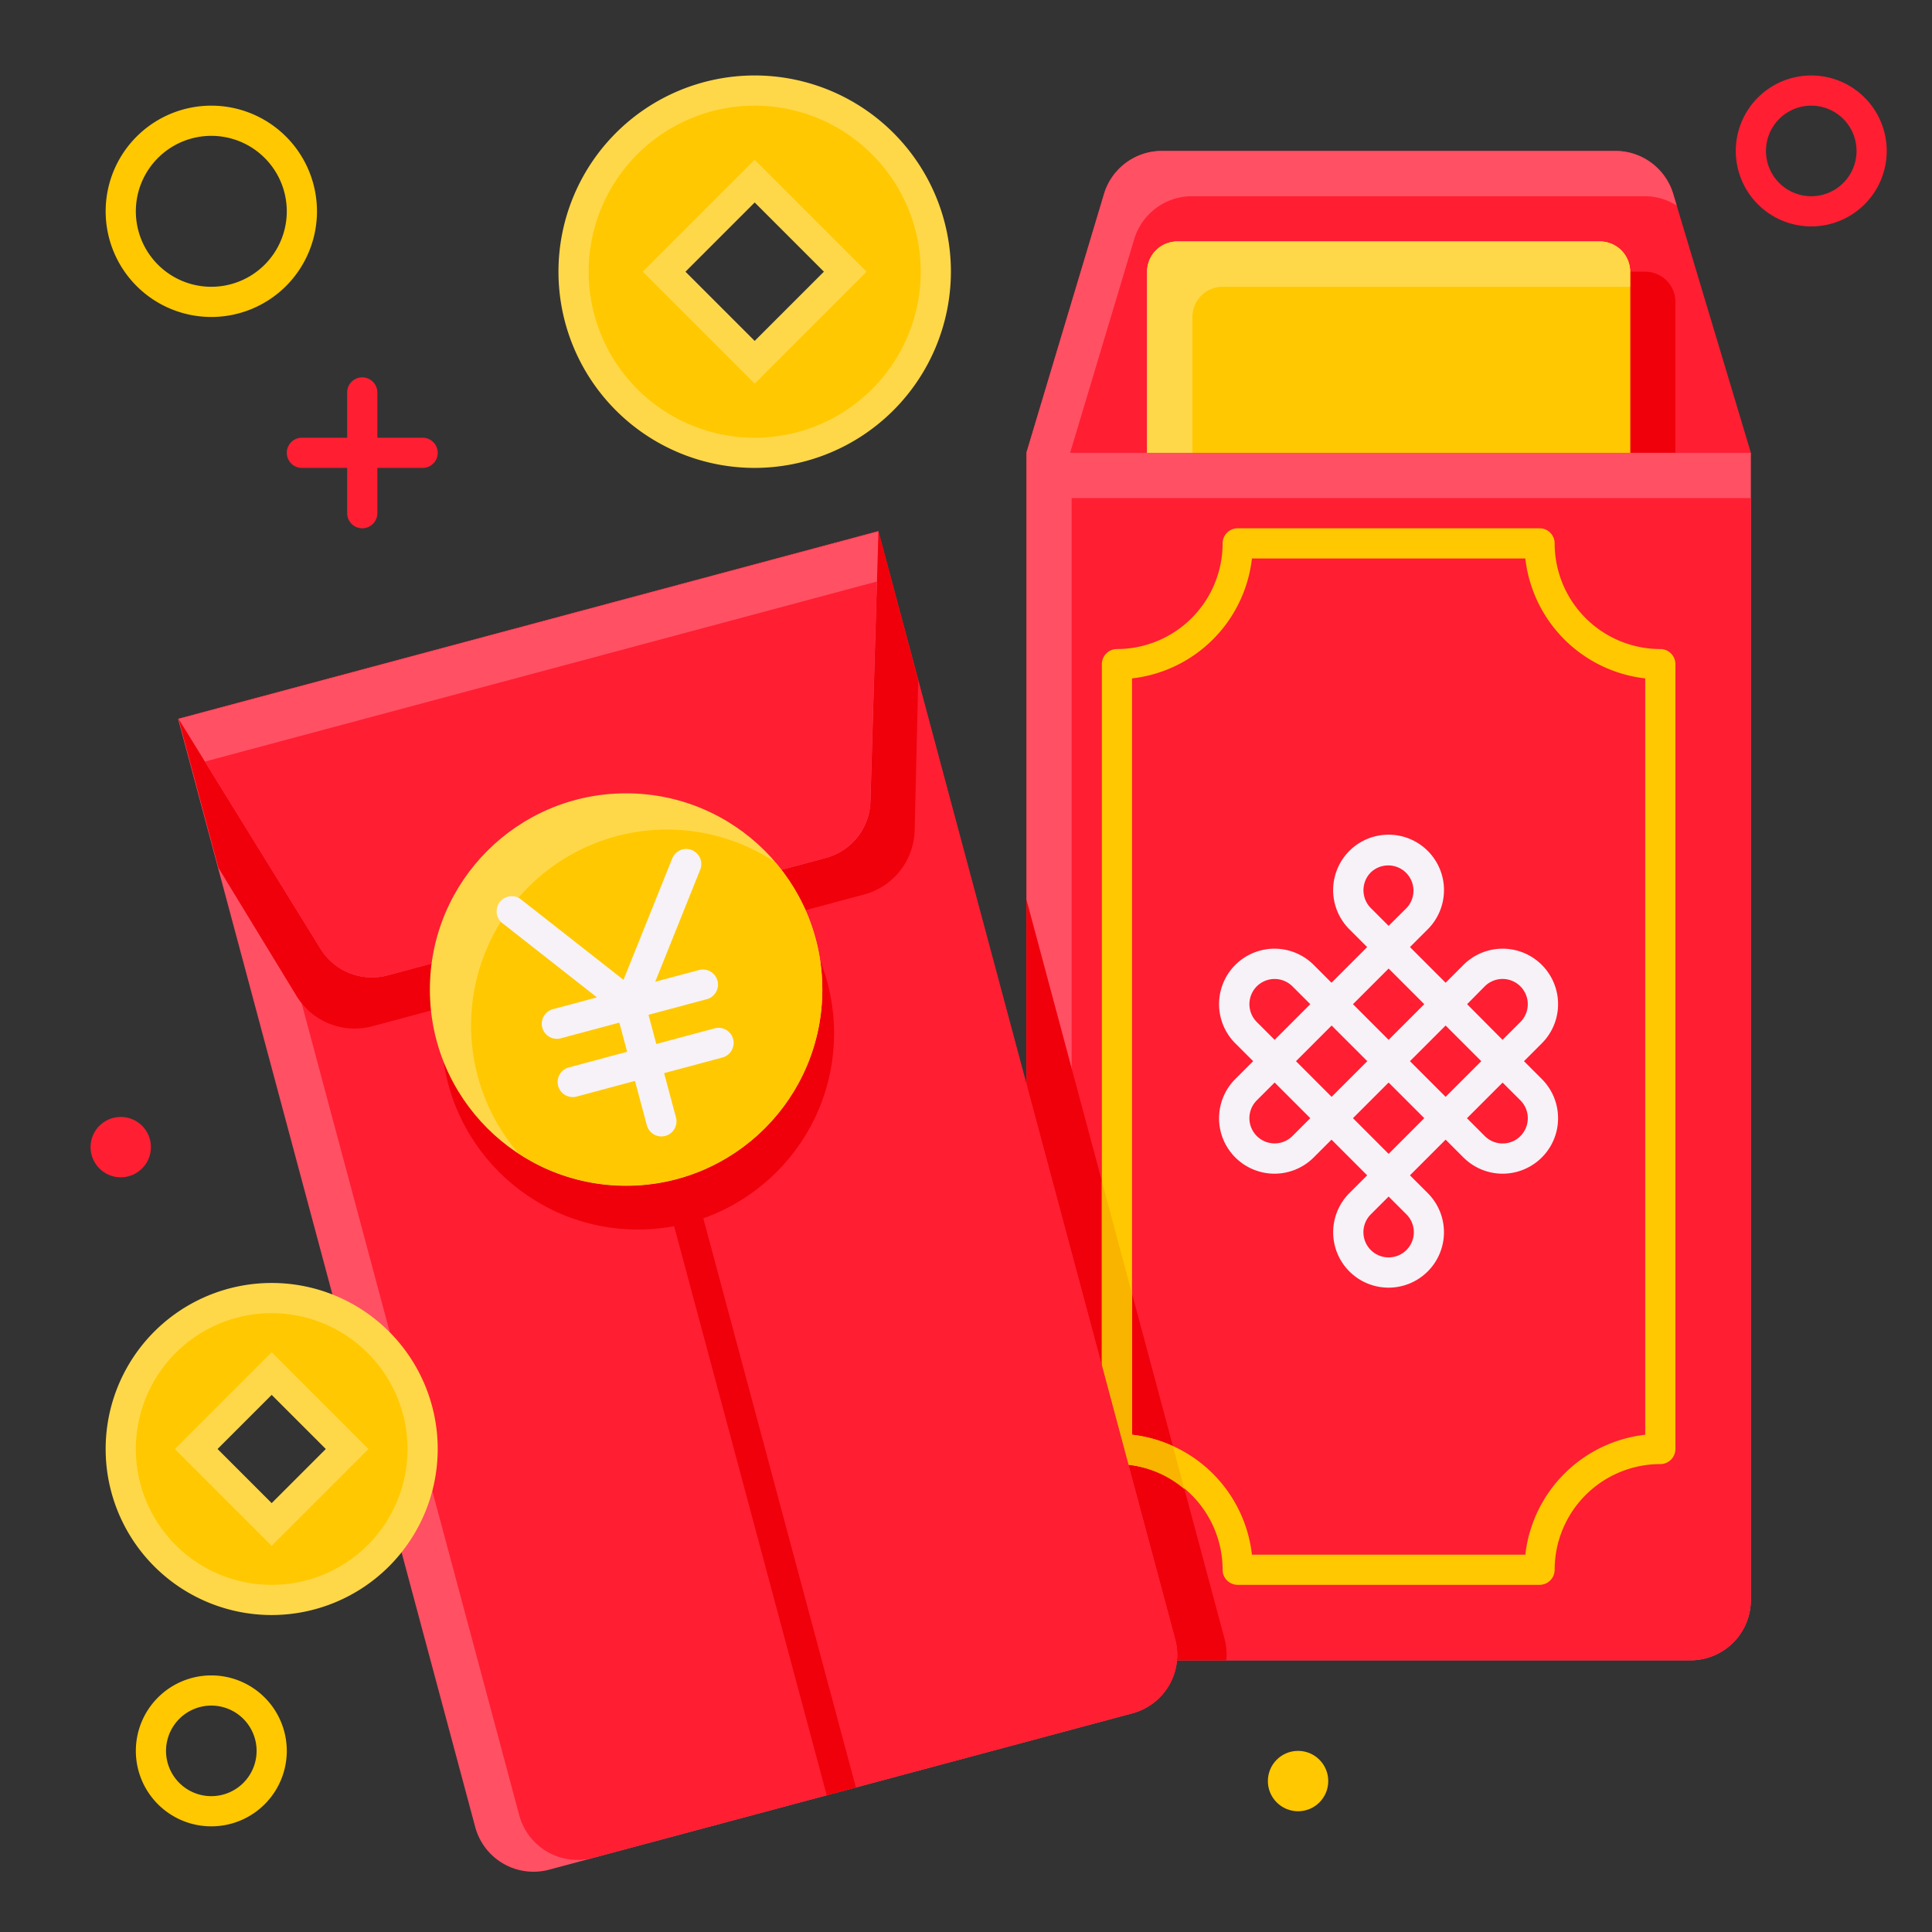 <svg id="flat" height="512" viewBox="0 0 64 64" width="512" xmlns="http://www.w3.org/2000/svg"><rect x="0" y="0" width="64" height="64" fill="#333333" stroke="none"/><path d="m58 15-12.085 2-11.915-2 2.572-8.575a2 2 0 0 1 1.916-1.425h15.024a2 2 0 0 1 1.916 1.425z" fill="#ff1e32"/><path d="m37.572 7.925a2 2 0 0 1 1.916-1.425h15.024a1.974 1.974 0 0 1 1.031.31l-.115-.385a2 2 0 0 0 -1.916-1.425h-15.024a2 2 0 0 0 -1.916 1.425l-2.572 8.575 1.38.232z" fill="#ff5064"/><path d="m39.5 9h16a0 0 0 0 1 0 0v7a1 1 0 0 1 -1 1h-14a1 1 0 0 1 -1-1v-7a0 0 0 0 1 0 0z" fill="#f0000a" transform="matrix(-1 0 0 -1 95 26)"/><path d="m38 8h16a0 0 0 0 1 0 0v7a1 1 0 0 1 -1 1h-14a1 1 0 0 1 -1-1v-7a0 0 0 0 1 0 0z" fill="#ffc800" transform="matrix(-1 0 0 -1 92 24)"/><path d="m38 8h16a0 0 0 0 1 0 0v7a1 1 0 0 1 -1 1h-14a1 1 0 0 1 -1-1v-7a0 0 0 0 1 0 0z" fill="#ffc800" transform="matrix(-1 0 0 -1 92 24)"/><path d="m39.5 10.5a1 1 0 0 1 1-1h13.5v-.5a1 1 0 0 0 -1-1h-14a1 1 0 0 0 -1 1v7h1.5z" fill="#ffd849"/><path d="m34 15h24a0 0 0 0 1 0 0v38a2 2 0 0 1 -2 2h-20a2 2 0 0 1 -2-2v-38a0 0 0 0 1 0 0z" fill="#ff5064"/><path d="m35.5 16.5v38.5h20.5a2 2 0 0 0 2-2v-36.5z" fill="#ff1e32"/><path d="m34 29.792v23.208a2 2 0 0 0 2 2h4.622a1.985 1.985 0 0 0 -.054-.7z" fill="#f0000a"/><path d="m51 52.5h-10a.5.5 0 0 1 -.5-.5 3.5 3.5 0 0 0 -3.5-3.5.5.5 0 0 1 -.5-.5v-26a.5.5 0 0 1 .5-.5 3.5 3.5 0 0 0 3.5-3.5.5.5 0 0 1 .5-.5h10a.5.5 0 0 1 .5.5 3.5 3.5 0 0 0 3.5 3.5.5.5 0 0 1 .5.5v26a.5.5 0 0 1 -.5.5 3.5 3.5 0 0 0 -3.5 3.5.5.5 0 0 1 -.5.5zm-9.528-1h9.056a4.509 4.509 0 0 1 3.972-3.973v-25.054a4.509 4.509 0 0 1 -3.972-3.973h-9.056a4.509 4.509 0 0 1 -3.972 3.973v25.054a4.509 4.509 0 0 1 3.972 3.973z" fill="#ffc800"/><path d="m37 48.5a3.466 3.466 0 0 1 2.235.83l-.38-1.421a4.491 4.491 0 0 0 -1.355-.382v-4.673l-1-3.732v8.878a.5.5 0 0 0 .5.5z" fill="#f9b400"/><path d="m50.484 35.153.59-.59a1.835 1.835 0 0 0 -2.595-2.6l-.591.591-1.181-1.181.591-.591a1.836 1.836 0 1 0 -2.6 0l.591.591-1.181 1.181-.591-.591a1.835 1.835 0 0 0 -2.595 2.6l.59.59-.59.59a1.835 1.835 0 0 0 2.595 2.6l.591-.591 1.181 1.182-.591.591a1.835 1.835 0 1 0 2.6 0l-.591-.591 1.181-1.182.591.591a1.835 1.835 0 0 0 2.595-2.6zm-1.3-2.479a.835.835 0 0 1 1.181 1.181l-.591.591-1.174-1.181zm-3.775-3.774a.836.836 0 0 1 1.182 1.182l-.591.588-.591-.591a.838.838 0 0 1 0-1.179zm.591 3.184 1.181 1.181-1.181 1.181-1.181-1.181zm-4.367.59a.837.837 0 0 1 1.181 0l.591.591-1.181 1.181-.591-.591a.835.835 0 0 1 0-1.181zm1.181 4.958a.835.835 0 0 1 -1.181-1.182l.591-.59 1.181 1.181zm.117-2.479 1.181-1.181 1.181 1.181-1.181 1.181zm3.66 6.255a.835.835 0 0 1 -1.182-1.18l.591-.591.591.591a.836.836 0 0 1 0 1.18zm-.591-3.185-1.181-1.182 1.181-1.181 1.181 1.181zm1.888-1.889-1.181-1.181 1.181-1.181 1.181 1.181zm2.479 1.3a.835.835 0 0 1 -1.181 0l-.591-.591 1.181-1.181.591.59a.837.837 0 0 1 0 1.18z" fill="#f7f2f7"/><path d="m25 3a6 6 0 1 0 6 6 6 6 0 0 0 -6-6zm3 6-3 3-3-3 3-3z" fill="#ffc800"/><path d="m25 15.5a6.5 6.5 0 1 1 6.5-6.5 6.508 6.508 0 0 1 -6.5 6.5zm0-12a5.5 5.5 0 1 0 5.5 5.5 5.506 5.506 0 0 0 -5.5-5.5zm0 9.207-3.707-3.707 3.707-3.707 3.707 3.707zm-2.293-3.707 2.293 2.293 2.293-2.293-2.293-2.293z" fill="#ffd849"/><path d="m7 10.5a3.5 3.5 0 1 1 3.5-3.5 3.5 3.5 0 0 1 -3.5 3.5zm0-6a2.5 2.5 0 1 0 2.5 2.5 2.5 2.5 0 0 0 -2.5-2.5z" fill="#ffc800"/><circle cx="43" cy="59" fill="#ffc800" r="1"/><g fill="#ff1e32"><path d="m60 7.5a2.5 2.5 0 1 1 2.5-2.5 2.5 2.5 0 0 1 -2.5 2.5zm0-4a1.5 1.5 0 1 0 1.5 1.5 1.5 1.5 0 0 0 -1.5-1.5z"/><path d="m14 14.5h-1.5v-1.5a.5.5 0 0 0 -1 0v1.5h-1.5a.5.5 0 0 0 0 1h1.5v1.5a.5.5 0 0 0 1 0v-1.5h1.5a.5.5 0 0 0 0-1z"/><circle cx="4" cy="38" r="1"/></g><path d="m12.682 20.025h20a2 2 0 0 1 2 2v38a0 0 0 0 1 0 0h-24a0 0 0 0 1 0 0v-38a2 2 0 0 1 2-2z" fill="#ff5064" transform="matrix(-.966 .259 -.259 -.966 54.949 72.815)"/><path d="m7.363 23.424 9.837 36.705a2 2 0 0 0 2.449 1.414l17.87-4.788a2 2 0 0 0 1.414-2.45l-9.833-36.705z" fill="#ff1e32"/><path d="m22.181 20.025h1v40h-1z" fill="#f0000a" transform="matrix(.966 -.259 .259 .966 -9.586 7.234)"/><path d="m9.813 32.976a2.257 2.257 0 0 0 2.506 1.024l16.326-4.375a2.257 2.257 0 0 0 1.655-2.139l.117-4.949-1.317-4.937-23.186 6.212 1.323 4.937z" fill="#f0000a"/><path d="m5.914 23.812 23.186-6.212-.265 8.949a2 2 0 0 1 -1.482 1.872l-14.516 3.889a2 2 0 0 1 -2.219-.881z" fill="#ff5064"/><path d="m12.837 32.31 14.512-3.889a2 2 0 0 0 1.482-1.872l.216-7.285-22.258 5.964 3.829 6.2a2 2 0 0 0 2.219.882z" fill="#ff1e32"/><circle cx="21.129" cy="34.229" fill="#f0000a" r="6.5"/><circle cx="20.74" cy="32.78" fill="#ffd849" r="6.5"/><path d="m27.019 31.1a6.466 6.466 0 0 0 -1.354-2.551 6.492 6.492 0 0 0 -8.495 9.651 6.494 6.494 0 0 0 9.849-7.1z" fill="#ffc800"/><path d="m22.918 28.159a.5.5 0 0 0 -.65.278l-1.614 4.021-3.409-2.675a.5.5 0 0 0 -.617.786l3.147 2.47-1.449.388a.5.5 0 1 0 .258.966l1.932-.517.259.965-1.932.518a.5.5 0 0 0 .259.966l1.932-.518.388 1.449a.5.5 0 1 0 .966-.256l-.388-1.451 1.932-.518a.5.5 0 0 0 -.259-.966l-1.932.518-.259-.966 1.932-.518a.5.5 0 1 0 -.259-.966l-1.449.388 1.49-3.712a.5.5 0 0 0 -.278-.65z" fill="#f7f2f7"/><path d="m7 60.5a2.5 2.5 0 1 1 2.5-2.5 2.5 2.5 0 0 1 -2.5 2.5zm0-4a1.5 1.5 0 1 0 1.5 1.5 1.5 1.5 0 0 0 -1.5-1.5z" fill="#ffc800"/><path d="m14 48a5 5 0 1 0 -5 5 5 5 0 0 0 5-5zm-5 2.5-2.5-2.5 2.5-2.5 2.5 2.5z" fill="#ffc800"/><path d="m9 53.5a5.5 5.5 0 1 1 5.5-5.5 5.506 5.506 0 0 1 -5.5 5.5zm0-10a4.5 4.5 0 1 0 4.5 4.5 4.505 4.505 0 0 0 -4.5-4.5zm0 7.707-3.207-3.207 3.207-3.207 3.207 3.207zm-1.793-3.207 1.793 1.793 1.793-1.793-1.793-1.793z" fill="#ffd849"/></svg>